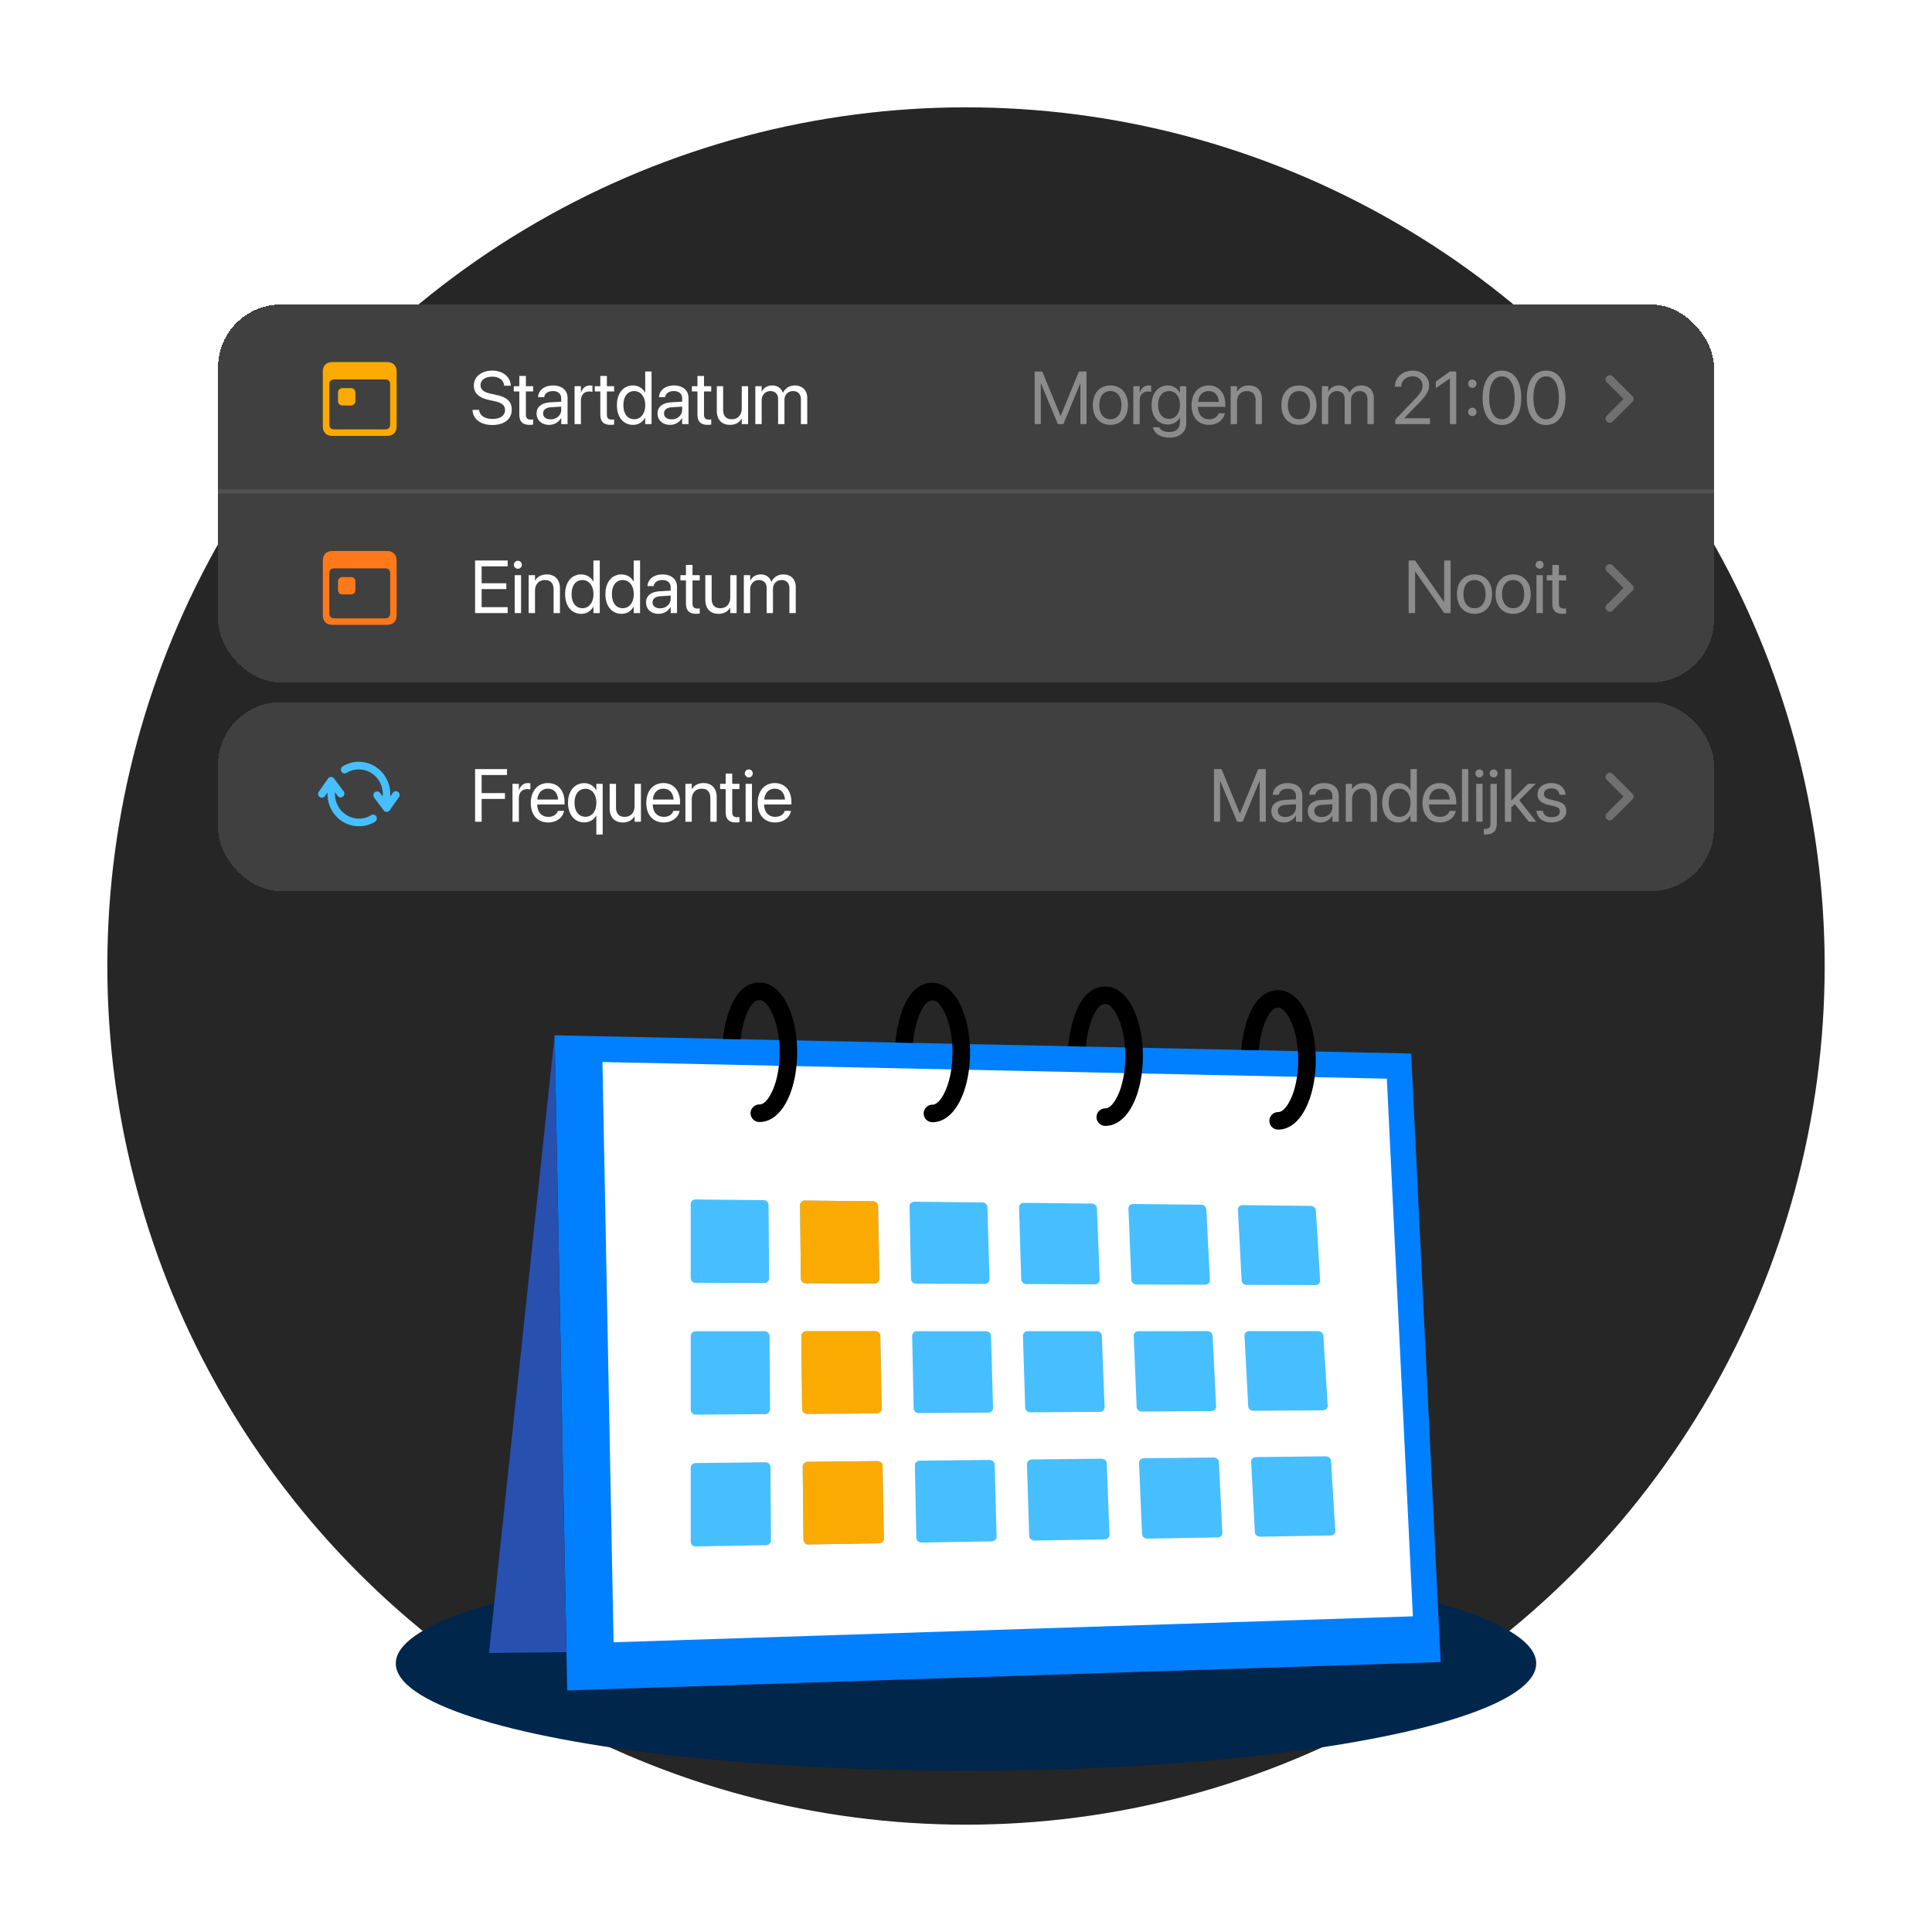<svg xmlns="http://www.w3.org/2000/svg" width="576" height="576" fill="none"><g clip-path="url(#a)"><circle cx="288" cy="288" r="256" fill="#262626"/><g filter="url(#b)"><ellipse cx="288" cy="471.939" fill="#00264C" rx="170" ry="32"/><path fill="#0080FF" fill-rule="evenodd" d="m165.358 284.658 255.362 5.432 8.781 181.43-260.389 8.453-3.754-195.315Z" clip-rule="evenodd"/><path fill="#fff" fill-rule="evenodd" d="m179.607 292.629 3.323 172.996 238.303-7.739-7.76-160.287-233.866-4.97Z" clip-rule="evenodd"/><path fill="#2850AF" fill-rule="evenodd" d="m168.89 468.578-23.11.226 19.577-184.146 3.533 183.92Z" clip-rule="evenodd"/><path fill="#000" fill-rule="evenodd" d="M370.023 289.011c.321-3.357 1.153-7.912 2.824-11.442 1.724-3.653 4.343-6.354 8.22-6.354 3.474 0 6.443 2.606 8.435 6.822 1.711 3.621 2.77 8.56 2.77 13.957 0 5.398-1.059 10.339-2.77 13.961-1.992 4.212-4.961 6.821-8.435 6.821a2.614 2.614 0 0 1-2.616-2.612 2.614 2.614 0 0 1 2.616-2.612c1.27 0 2.594-1.462 3.71-3.823 1.396-2.952 2.26-7.101 2.26-11.735 0-4.633-.864-8.783-2.26-11.738-1.116-2.361-2.44-3.822-3.71-3.822-1.418 0-2.585 1.424-3.495 3.351-1.331 2.819-2.021 6.504-2.308 9.33l-5.241-.11v.006Zm-154.496-3.285c.381-3.222 1.207-7.243 2.713-10.433 1.725-3.653 4.344-6.354 8.221-6.354 3.473 0 6.442 2.606 8.434 6.822 1.712 3.621 2.771 8.563 2.771 13.96 0 5.398-1.059 10.34-2.771 13.961-1.992 4.212-4.961 6.822-8.434 6.822a2.612 2.612 0 1 1 0-5.222c1.27 0 2.594-1.462 3.71-3.822 1.396-2.952 2.26-7.099 2.26-11.735 0-4.637-.864-8.783-2.26-11.735-1.116-2.361-2.44-3.823-3.71-3.823-1.419 0-2.585 1.427-3.496 3.354-1.179 2.496-1.853 5.668-2.194 8.321l-5.248-.11.004-.006Zm51.424 1.094c.318-3.357 1.15-7.922 2.824-11.461 1.724-3.653 4.343-6.354 8.223-6.354 3.474 0 6.443 2.606 8.435 6.822 1.711 3.621 2.774 8.563 2.774 13.96 0 5.398-1.059 10.34-2.774 13.961-1.992 4.212-4.961 6.822-8.435 6.822a2.616 2.616 0 0 1-2.619-2.61 2.618 2.618 0 0 1 2.619-2.612c1.267 0 2.594-1.462 3.71-3.822 1.396-2.952 2.26-7.102 2.26-11.735 0-4.634-.864-8.783-2.26-11.738-1.116-2.361-2.439-3.823-3.71-3.823-1.418 0-2.584 1.424-3.495 3.351-1.337 2.826-2.027 6.523-2.311 9.352l-5.238-.113h-.003Zm51.537 1.097c.319-3.357 1.151-7.919 2.824-11.455 1.725-3.65 4.344-6.353 8.221-6.353 3.473 0 6.442 2.609 8.434 6.821 1.712 3.622 2.771 8.56 2.771 13.958 0 5.397-1.059 10.339-2.771 13.96-1.992 4.216-4.961 6.822-8.434 6.822a2.615 2.615 0 0 1-2.616-2.613 2.615 2.615 0 0 1 2.616-2.612c1.27 0 2.594-1.462 3.71-3.822 1.396-2.955 2.259-7.102 2.259-11.738 0-4.637-.863-8.783-2.259-11.735-1.116-2.361-2.44-3.823-3.71-3.823-1.419 0-2.585 1.427-3.496 3.354-1.333 2.823-2.027 6.514-2.31 9.343l-5.239-.113v.006Z" clip-rule="evenodd"/><path fill="#47BFFF" fill-rule="evenodd" d="M207.347 333.599c6.768.072 13.538.145 20.324.208.81.009 1.456.675 1.463 1.471.05 7.277.123 14.561.173 21.838.006.795-.656 1.43-1.463 1.43-6.824-.019-13.673-.034-20.478-.066-.807 0-1.44-.672-1.44-1.468v-21.979c0-.799.614-1.437 1.421-1.428v-.006Zm.019 39.295h20.576c.807 0 1.475.653 1.482 1.439.05 7.287.104 14.558.151 21.835.006.786-.653 1.443-1.463 1.45-6.918.044-13.843.097-20.724.144a1.439 1.439 0 0 1-1.459-1.449v-21.97a1.44 1.44 0 0 1 1.44-1.449h-.003Zm165.065-.032h20.573c.81 0 1.513.601 1.557 1.358.416 6.954.851 13.907 1.267 20.861.044.754-.596 1.383-1.422 1.386-6.903.038-13.824.101-20.727.145-.807.006-1.5-.613-1.538-1.377-.363-6.995-.75-14.002-1.116-20.999-.041-.764.596-1.377 1.403-1.377l.003.003Zm-33.014.013c6.843 0 13.708-.013 20.573-.013.81 0 1.5.619 1.538 1.386l1.04 21.05c.038.767-.595 1.392-1.421 1.395-6.903.048-13.828.101-20.727.145-.807.006-1.507-.622-1.539-1.386-.293-7.058-.592-14.127-.885-21.194-.032-.764.614-1.386 1.424-1.386l-.003.003Zm-33.013 0h20.573c.806 0 1.487.619 1.519 1.395.277 7.077.548 14.165.826 21.245.031.776-.615 1.402-1.444 1.408-6.922.056-13.824.1-20.727.148-.788.006-1.475-.623-1.501-1.399-.227-7.13-.447-14.259-.674-21.392-.022-.773.615-1.405 1.421-1.405h.007Zm-33.014.009h20.573c.807 0 1.478.632 1.5 1.408.189 7.152.407 14.3.596 21.443.022.776-.637 1.414-1.422 1.417-6.921.047-13.824.091-20.727.148-.826.006-1.503-.632-1.519-1.408-.139-7.193-.303-14.385-.441-21.587-.016-.773.633-1.418 1.44-1.418v-.003Zm-33.013.01c6.843 0 13.711-.01 20.572-.01.807 0 1.488.641 1.501 1.427.123 7.212.265 14.426.384 21.64.013.786-.655 1.425-1.462 1.428-6.922.044-13.844.1-20.727.144-.826.007-1.491-.635-1.501-1.417-.069-7.253-.161-14.521-.23-21.785-.006-.786.656-1.427 1.459-1.427h.004Zm-32.992 39.294c6.922-.072 13.862-.154 20.822-.226.807-.01 1.494.631 1.5 1.427l.152 21.847c.006.786-.656 1.437-1.479 1.45-6.997.119-13.998.242-20.976.361-.826.013-1.478-.622-1.478-1.418V413.65c0-.796.633-1.453 1.459-1.459v-.003Zm167.044-1.779c6.941-.073 13.881-.154 20.825-.227.826-.009 1.532.591 1.576 1.346.416 6.953.838 13.923 1.27 20.873.044.758-.577 1.374-1.405 1.389l-20.977.362c-.826.012-1.554-.578-1.595-1.346-.381-6.994-.75-13.998-1.115-21.008-.038-.754.617-1.38 1.421-1.386v-.003Zm-33.417.352 20.822-.217c.829-.01 1.522.6 1.56 1.355.347 7.038.675 14.058 1.037 21.071.041.767-.58 1.38-1.402 1.396-7.001.116-13.998.242-20.98.361-.826.013-1.544-.591-1.576-1.355-.293-7.066-.589-14.136-.886-21.203-.031-.77.618-1.399 1.425-1.411v.003Zm-33.398.361c6.922-.072 13.862-.154 20.803-.226.829-.01 1.51.61 1.538 1.389.277 7.08.549 14.168.826 21.257.028.764-.596 1.393-1.425 1.405l-20.976.362c-.807.012-1.516-.591-1.538-1.368l-.672-21.401c-.025-.773.637-1.408 1.444-1.418Zm-33.398.352c6.922-.075 13.862-.144 20.806-.217.807-.006 1.497.613 1.519 1.387.189 7.151.388 14.303.596 21.454.022.777-.618 1.415-1.425 1.431-6.997.119-13.998.242-20.976.361-.826.013-1.522-.6-1.538-1.386-.155-7.192-.303-14.394-.441-21.587-.016-.789.633-1.43 1.462-1.44l-.003-.003Zm-33.417.352c6.922-.072 13.862-.141 20.825-.216.807-.007 1.488.622 1.5 1.408.123 7.214.249 14.438.385 21.649.016.786-.637 1.424-1.463 1.437-6.997.123-13.998.242-20.976.362-.826.012-1.513-.61-1.519-1.396-.07-7.265-.164-14.53-.233-21.785-.007-.795.655-1.452 1.481-1.462v.003Zm129.63-76.52c6.768.063 13.538.135 20.324.208.807.009 1.51.631 1.557 1.386.435 6.953.851 13.907 1.267 20.864.044.763-.595 1.38-1.402 1.376a19963.4 19963.4 0 0 0-20.475-.062c-.807 0-1.501-.632-1.539-1.399-.362-7.004-.715-14.002-1.096-21.009-.041-.754.561-1.373 1.364-1.367v.003Zm-32.626-.343c6.768.066 13.557.136 20.321.208.807.009 1.5.654 1.538 1.421.344 7.013.709 14.033 1.059 21.058.035.755-.599 1.38-1.405 1.377-6.843-.025-13.67-.044-20.494-.072-.807-.003-1.488-.644-1.52-1.408-.293-7.07-.573-14.137-.882-21.194-.035-.777.595-1.396 1.383-1.386v-.004Zm-32.61-.342c6.749.075 13.538.135 20.324.207.807.01 1.488.654 1.519 1.431.278 7.088.552 14.168.829 21.256.029.764-.617 1.39-1.424 1.39-6.824-.029-13.67-.047-20.475-.076-.788-.003-1.476-.641-1.501-1.417-.224-7.13-.428-14.263-.652-21.392a1.355 1.355 0 0 1 1.384-1.399h-.004Zm-32.607-.343c6.768.076 13.557.135 20.321.208.791.009 1.459.663 1.481 1.439.209 7.152.407 14.3.615 21.452.022.776-.637 1.411-1.421 1.408-6.824-.028-13.674-.047-20.476-.075-.81-.003-1.484-.654-1.5-1.437a7073.54 7073.54 0 0 0-.441-21.59c-.016-.786.637-1.414 1.425-1.408l-.004.003Zm-32.61-.343c6.749.073 13.538.145 20.324.208.788.006 1.469.673 1.482 1.449.122 7.224.261 14.435.384 21.65.013.786-.637 1.421-1.444 1.418-6.846-.019-13.673-.044-20.497-.076a1.465 1.465 0 0 1-1.462-1.449c-.07-7.255-.142-14.52-.23-21.785a1.408 1.408 0 0 1 1.44-1.418l.003.003Z" clip-rule="evenodd"/><path fill="#FAAA00" fill-rule="evenodd" d="M240.376 372.894c6.843 0 13.711-.01 20.573-.01.807 0 1.488.642 1.5 1.428.123 7.211.265 14.425.385 21.64.012.786-.656 1.424-1.463 1.427-6.921.044-13.843.101-20.727.145-.826.006-1.491-.635-1.5-1.418-.07-7.252-.161-14.52-.23-21.785-.007-.786.655-1.427 1.459-1.427h.003Zm.423 38.933c6.921-.073 13.862-.142 20.825-.217.806-.006 1.487.622 1.5 1.408.123 7.215.249 14.439.384 21.65.016.786-.636 1.424-1.462 1.436-6.997.123-13.998.243-20.976.362-.826.013-1.513-.61-1.52-1.396-.069-7.265-.163-14.529-.233-21.785-.006-.795.656-1.452 1.482-1.461v.003Zm-.823-77.891c6.748.072 13.538.144 20.324.207.788.007 1.469.673 1.481 1.45.123 7.223.262 14.435.385 21.649.012.786-.637 1.421-1.444 1.418-6.846-.019-13.673-.044-20.497-.076a1.466 1.466 0 0 1-1.463-1.449c-.069-7.255-.141-14.52-.23-21.785a1.409 1.409 0 0 1 1.441-1.417l.003.003Z" clip-rule="evenodd"/></g><g filter="url(#c)"><rect width="446" height="112.674" x="65" y="72" fill="#404040" rx="18.779" shape-rendering="crispEdges"/><path fill="#FAAA00" fill-rule="evenodd" d="M99.565 89.16h15.375c1.155 0 1.574.12 1.996.347.422.225.753.557.979.979.226.422.346.84.346 1.995v15.376c0 1.154-.12 1.573-.346 1.995a2.351 2.351 0 0 1-.979.979c-.422.226-.841.346-1.996.346H99.565c-1.155 0-1.574-.12-1.996-.346a2.35 2.35 0 0 1-.979-.979c-.226-.422-.346-.841-.346-1.995V92.481c0-1.154.12-1.573.346-1.995.226-.422.557-.754.98-.98.421-.225.84-.345 1.995-.345Zm.282 5.181c-.577 0-.787.06-.998.173a1.177 1.177 0 0 0-.49.49c-.112.21-.172.42-.172.997v11.573c0 .578.06.787.173.998.113.211.278.377.49.49.21.113.42.173.997.173h14.811c.577 0 .787-.06.998-.173.211-.113.376-.279.489-.49.113-.211.173-.42.173-.998V96.001c0-.577-.06-.786-.173-.997a1.176 1.176 0 0 0-.489-.49c-.211-.113-.421-.173-.998-.173H99.847Zm2.225 2.59h2.59c.716 0 1.295.58 1.295 1.295v2.591c0 .715-.579 1.295-1.295 1.295h-2.59c-.715 0-1.295-.58-1.295-1.295v-2.59c0-.716.58-1.296 1.295-1.296Z" clip-rule="evenodd"/><path fill="#fff" d="M146.77 107.929c-3.392 0-5.686-1.663-5.882-4.348l-.011-.153h1.957l.022.153c.228 1.576 1.75 2.544 4.023 2.544 2.261 0 3.685-1.022 3.685-2.642v-.011c0-1.381-.902-2.153-3.055-2.631l-1.739-.381c-3.066-.674-4.501-2.054-4.501-4.348V96.1c.011-2.577 2.294-4.382 5.523-4.382 3.066 0 5.305 1.772 5.479 4.338l.011.163h-1.957l-.022-.152c-.239-1.598-1.576-2.544-3.566-2.544-2.098.01-3.468 1.011-3.468 2.522v.011c0 1.283.946 2.087 2.99 2.533l1.739.38c3.219.707 4.567 2.012 4.567 4.404v.011c0 2.783-2.207 4.544-5.795 4.544Zm11.156-.043c-2.077 0-3.099-.935-3.099-3.099v-6.86h-1.653v-1.566h1.653v-3.055h1.957v3.056h2.153v1.565h-2.153v6.849c0 1.207.533 1.544 1.544 1.544.228 0 .446-.032.609-.043v1.533a8.16 8.16 0 0 1-1.011.076Zm5.817 0c-2.25 0-3.762-1.359-3.762-3.414v-.022c0-1.924 1.501-3.131 4.099-3.283l3.24-.185v-.946c0-1.38-.902-2.218-2.479-2.218-1.457 0-2.37.696-2.587 1.707l-.022.098h-1.827l.011-.12c.163-1.859 1.783-3.359 4.447-3.359 2.674 0 4.349 1.446 4.349 3.707v7.817h-1.892v-1.837h-.043c-.664 1.239-2.023 2.055-3.534 2.055Zm-1.826-3.414c0 1.087.891 1.772 2.25 1.772 1.783 0 3.153-1.228 3.153-2.87v-.924l-3.022.185c-1.512.087-2.381.761-2.381 1.815v.022Zm9.383 3.196V96.362h1.892v1.913h.043c.381-1.305 1.359-2.13 2.631-2.13.327 0 .609.053.761.075v1.838c-.152-.055-.554-.11-1.011-.11-1.467 0-2.424 1.023-2.424 2.741v6.979H171.3Zm10.775.218c-2.076 0-3.098-.935-3.098-3.099v-6.86h-1.653v-1.566h1.653v-3.055h1.957v3.056h2.152v1.565h-2.152v6.849c0 1.207.532 1.544 1.544 1.544.228 0 .445-.032.608-.043v1.533a8.145 8.145 0 0 1-1.011.076Zm6.655 0c-2.892 0-4.806-2.305-4.806-5.871v-.011c0-3.566 1.936-5.86 4.773-5.86 1.598 0 2.914.805 3.621 2.11h.043V91.98h1.892v15.688h-1.892v-1.913h-.043c-.707 1.315-1.968 2.131-3.588 2.131Zm.37-1.674c1.913 0 3.272-1.664 3.272-4.197v-.011c0-2.522-1.37-4.186-3.272-4.186-2.001 0-3.24 1.61-3.24 4.186v.011c0 2.598 1.239 4.197 3.24 4.197Zm10.699 1.674c-2.251 0-3.762-1.359-3.762-3.414v-.022c0-1.924 1.5-3.131 4.099-3.283l3.24-.185v-.946c0-1.38-.903-2.218-2.479-2.218-1.457 0-2.37.696-2.588 1.707l-.022.098h-1.826l.011-.12c.163-1.859 1.783-3.359 4.446-3.359 2.675 0 4.349 1.446 4.349 3.707v7.817h-1.891v-1.837h-.044c-.663 1.239-2.022 2.055-3.533 2.055Zm-1.827-3.414c0 1.087.892 1.772 2.251 1.772 1.783 0 3.153-1.228 3.153-2.87v-.924l-3.023.185c-1.511.087-2.381.761-2.381 1.815v.022Zm13.058 3.414c-2.076 0-3.098-.935-3.098-3.099v-6.86h-1.653v-1.566h1.653v-3.055h1.957v3.056h2.152v1.565h-2.152v6.849c0 1.207.533 1.544 1.544 1.544.228 0 .445-.032.608-.043v1.533a8.145 8.145 0 0 1-1.011.076Zm6.59 0c-2.479 0-3.914-1.609-3.914-4.186v-7.338h1.892v7.001c0 1.837.858 2.849 2.598 2.849 1.783 0 2.946-1.272 2.946-3.197v-6.653h1.892v11.306h-1.892v-1.609h-.043c-.609 1.055-1.761 1.827-3.479 1.827Zm7.568-.218V96.362h1.891v1.652h.044c.511-1.12 1.642-1.87 3.098-1.87 1.544 0 2.686.794 3.175 2.174h.044c.63-1.358 1.957-2.174 3.544-2.174 2.24 0 3.686 1.468 3.686 3.718v7.806h-1.892v-7.371c0-1.554-.859-2.479-2.349-2.479-1.5 0-2.555 1.12-2.555 2.664v7.186h-1.891v-7.577c0-1.37-.914-2.273-2.316-2.273-1.5 0-2.588 1.185-2.588 2.762v7.088h-1.891Z"/><path fill="#fff" d="M308.472 107.668V91.98h2.262l5.436 13.22h.065l5.436-13.22h2.261v15.688h-1.826V95.546h-.065l-5.012 12.122h-1.653l-5.012-12.122h-.065v12.122h-1.827Zm22.583.218c-3.142 0-5.241-2.272-5.241-5.871v-.022c0-3.598 2.109-5.849 5.23-5.849 3.12 0 5.24 2.24 5.24 5.849v.022c0 3.61-2.109 5.871-5.229 5.871Zm.01-1.674c1.99 0 3.284-1.544 3.284-4.197v-.022c0-2.652-1.305-4.175-3.305-4.175-1.968 0-3.295 1.533-3.295 4.175v.022c0 2.664 1.316 4.197 3.316 4.197Zm6.818 1.456V96.362h1.892v1.913h.043c.381-1.305 1.359-2.13 2.631-2.13.327 0 .609.053.761.075v1.838c-.152-.055-.554-.11-1.011-.11-1.467 0-2.424 1.023-2.424 2.741v6.979h-1.892Zm10.797 4.023c-2.794 0-4.555-1.315-4.925-2.99l-.022-.098h1.903l.043.098c.359.816 1.436 1.316 2.979 1.316 1.99 0 3.121-1.098 3.121-2.849v-1.446h-.044c-.674 1.251-1.979 2.055-3.599 2.055-2.848 0-4.794-2.294-4.794-5.827v-.011c0-3.512 1.968-5.795 4.838-5.795 1.598 0 2.859.87 3.555 2.131h.044v-1.913h1.891v10.991c0 2.62-1.924 4.338-4.99 4.338Zm-.13-5.588c1.924 0 3.229-1.642 3.229-4.153v-.011c0-2.49-1.316-4.12-3.229-4.12-2.012 0-3.273 1.608-3.273 4.12v.011c0 2.566 1.261 4.153 3.273 4.153Zm11.905 1.783c-3.25 0-5.207-2.272-5.207-5.828v-.01c0-3.501 2-5.904 5.088-5.904s4.968 2.294 4.968 5.686v.696h-8.143c.044 2.327 1.327 3.686 3.338 3.686 1.435 0 2.446-.718 2.772-1.686l.033-.097h1.859l-.022.108c-.369 1.87-2.218 3.349-4.686 3.349Zm-.13-10.068c-1.642 0-2.925 1.12-3.131 3.229h6.186c-.185-2.196-1.402-3.229-3.055-3.229Zm6.579 9.85V96.362h1.891v1.609h.044c.609-1.055 1.761-1.827 3.479-1.827 2.479 0 3.914 1.61 3.914 4.186v7.338h-1.892v-7.001c0-1.838-.859-2.849-2.598-2.849-1.783 0-2.947 1.272-2.947 3.197v6.653h-1.891Zm20.365.218c-3.142 0-5.241-2.272-5.241-5.871v-.022c0-3.598 2.11-5.849 5.23-5.849 3.12 0 5.24 2.24 5.24 5.849v.022c0 3.61-2.109 5.871-5.229 5.871Zm.011-1.674c1.989 0 3.283-1.544 3.283-4.197v-.022c0-2.652-1.305-4.175-3.305-4.175-1.968 0-3.294 1.533-3.294 4.175v.022c0 2.664 1.315 4.197 3.316 4.197Zm6.817 1.456V96.362h1.892v1.652h.044c.511-1.12 1.641-1.87 3.098-1.87 1.544 0 2.686.794 3.175 2.174h.043c.631-1.358 1.957-2.174 3.545-2.174 2.239 0 3.685 1.468 3.685 3.718v7.806h-1.892v-7.371c0-1.554-.858-2.479-2.348-2.479-1.5 0-2.555 1.12-2.555 2.664v7.186h-1.892v-7.577c0-1.37-.913-2.273-2.315-2.273-1.501 0-2.588 1.185-2.588 2.762v7.088h-1.892Zm21.877 0v-1.348l5.523-5.762c2.12-2.207 2.609-3.055 2.609-4.36v-.021c-.011-1.599-1.217-2.75-2.924-2.75-1.957 0-3.414 1.347-3.414 3.032v.055h-1.892v-.066c0-2.717 2.348-4.729 5.273-4.729 2.838 0 4.914 1.903 4.914 4.36v.022c0 1.717-.794 3.011-3.675 5.957l-3.729 3.827v.044h7.665v1.739h-10.35Zm16.298 0V94.057h-.043l-4.154 2.892V94.98l4.175-3h1.914v15.687h-1.892Zm6.676-10.817a1.225 1.225 0 0 1-1.239-1.24c0-.696.544-1.24 1.239-1.24.696 0 1.24.544 1.24 1.24s-.544 1.24-1.24 1.24Zm0 8.415a1.226 1.226 0 0 1-1.239-1.24c0-.695.544-1.239 1.239-1.239.696 0 1.24.544 1.24 1.239 0 .696-.544 1.24-1.24 1.24Zm8.819 2.663c-3.61 0-5.752-3.12-5.752-8.1v-.021c0-4.98 2.142-8.089 5.752-8.089 3.609 0 5.773 3.11 5.773 8.089v.022c0 4.979-2.164 8.099-5.773 8.099Zm0-1.707c2.391 0 3.805-2.457 3.805-6.392v-.022c0-3.936-1.414-6.371-3.805-6.371-2.392 0-3.784 2.435-3.784 6.371v.022c0 3.935 1.392 6.392 3.784 6.392Zm13.188 1.707c-3.609 0-5.751-3.12-5.751-8.1v-.021c0-4.98 2.142-8.089 5.751-8.089 3.61 0 5.773 3.11 5.773 8.089v.022c0 4.979-2.163 8.099-5.773 8.099Zm0-1.707c2.392 0 3.806-2.457 3.806-6.392v-.022c0-3.936-1.414-6.371-3.806-6.371-2.391 0-3.783 2.435-3.783 6.371v.022c0 3.935 1.392 6.392 3.783 6.392Z" opacity=".4"/><path fill="#fff" fill-opacity=".25" fill-rule="evenodd" d="M479.021 95.162a1.167 1.167 0 0 1 0-1.65l.1-.1a1.167 1.167 0 0 1 1.65 0l5.931 5.932a1.165 1.165 0 0 1 0 1.649l-5.931 5.932a1.166 1.166 0 0 1-1.65 0l-.1-.1a1.167 1.167 0 0 1 0-1.649l5.007-5.007-5.007-5.007Z" clip-rule="evenodd"/><path stroke="#525252" stroke-width="1.174" d="M65 127.75h446"/><path fill="#FF7819" d="M99.565 145.498h15.375c1.155 0 1.574.12 1.996.346.422.225.753.557.979.979.226.422.346.84.346 1.995v15.376c0 1.154-.12 1.573-.346 1.995a2.351 2.351 0 0 1-.979.979c-.422.226-.841.346-1.996.346H99.565c-1.155 0-1.574-.12-1.996-.346a2.35 2.35 0 0 1-.979-.979c-.226-.422-.346-.841-.346-1.995v-15.376c0-1.155.12-1.573.346-1.995a2.35 2.35 0 0 1 .98-.979c.421-.226.84-.346 1.995-.346Zm.282 5.18c-.577 0-.787.06-.998.173a1.173 1.173 0 0 0-.49.49c-.112.211-.172.42-.172.997v11.573c0 .578.06.787.173.998.113.211.278.377.49.49.21.112.42.173.997.173h14.811c.577 0 .787-.061.998-.173.211-.113.376-.279.489-.49.113-.211.173-.42.173-.998v-11.573c0-.577-.06-.786-.173-.997a1.173 1.173 0 0 0-.489-.49c-.211-.113-.421-.173-.998-.173H99.847Zm2.225 2.59h2.59c.716 0 1.295.58 1.295 1.295v2.59c0 .716-.579 1.296-1.295 1.296h-2.59c-.715 0-1.295-.58-1.295-1.296v-2.59c0-.715.58-1.295 1.295-1.295Z"/><path fill="#fff" d="M141.638 164.005v-15.688h9.72v1.761h-7.763v5.034h7.361v1.74h-7.361v5.392h7.763v1.761h-9.72Zm12.765-13.22a1.188 1.188 0 0 1-1.185-1.185c0-.663.533-1.185 1.185-1.185.663 0 1.185.522 1.185 1.185 0 .652-.522 1.185-1.185 1.185Zm-.946 13.22v-11.307h1.892v11.307h-1.892Zm4.154 0v-11.307h1.892v1.609h.043c.609-1.054 1.762-1.826 3.48-1.826 2.478 0 3.913 1.609 3.913 4.186v7.338h-1.891v-7.001c0-1.838-.859-2.849-2.599-2.849-1.783 0-2.946 1.272-2.946 3.197v6.653h-1.892Zm15.679.218c-2.892 0-4.806-2.305-4.806-5.871v-.011c0-3.566 1.935-5.86 4.773-5.86 1.598 0 2.914.805 3.62 2.109h.044v-6.273h1.892v15.688h-1.892v-1.913h-.044c-.706 1.315-1.967 2.131-3.587 2.131Zm.369-1.674c1.914 0 3.273-1.664 3.273-4.197v-.011c0-2.522-1.37-4.186-3.273-4.186-2 0-3.24 1.609-3.24 4.186v.011c0 2.598 1.24 4.197 3.24 4.197Zm11.645 1.674c-2.892 0-4.805-2.305-4.805-5.871v-.011c0-3.566 1.935-5.86 4.773-5.86 1.598 0 2.913.805 3.62 2.109h.044v-6.273h1.891v15.688h-1.891v-1.913h-.044c-.707 1.315-1.968 2.131-3.588 2.131Zm.37-1.674c1.913 0 3.272-1.664 3.272-4.197v-.011c0-2.522-1.369-4.186-3.272-4.186-2.001 0-3.24 1.609-3.24 4.186v.011c0 2.598 1.239 4.197 3.24 4.197Zm10.699 1.674c-2.251 0-3.762-1.359-3.762-3.414v-.022c0-1.924 1.501-3.131 4.099-3.283l3.24-.185v-.946c0-1.381-.903-2.218-2.479-2.218-1.457 0-2.37.696-2.588 1.707l-.021.098h-1.827l.011-.12c.163-1.859 1.783-3.359 4.447-3.359 2.674 0 4.349 1.446 4.349 3.707v7.817h-1.892v-1.837h-.044c-.663 1.239-2.022 2.055-3.533 2.055Zm-1.827-3.414c0 1.087.892 1.772 2.251 1.772 1.783 0 3.153-1.228 3.153-2.87v-.924l-3.023.185c-1.511.087-2.381.761-2.381 1.815v.022Zm13.059 3.414c-2.077 0-3.099-.935-3.099-3.099v-6.86h-1.652v-1.566h1.652v-3.055h1.957v3.055h2.153v1.566h-2.153v6.849c0 1.207.533 1.544 1.544 1.544.228 0 .446-.032.609-.043v1.533a8.16 8.16 0 0 1-1.011.076Zm6.589 0c-2.479 0-3.914-1.609-3.914-4.186v-7.339h1.892v7.002c0 1.837.859 2.849 2.598 2.849 1.783 0 2.947-1.273 2.947-3.197v-6.654h1.891v11.307h-1.891v-1.609h-.044c-.609 1.055-1.761 1.827-3.479 1.827Zm7.568-.218v-11.307h1.892v1.653h.043c.511-1.12 1.642-1.87 3.099-1.87 1.544 0 2.685.794 3.174 2.174h.044c.631-1.359 1.957-2.174 3.544-2.174 2.24 0 3.686 1.468 3.686 3.718v7.806h-1.892v-7.371c0-1.555-.859-2.479-2.348-2.479-1.501 0-2.555 1.12-2.555 2.664v7.186h-1.892v-7.577c0-1.37-.913-2.273-2.316-2.273-1.5 0-2.587 1.185-2.587 2.762v7.088h-1.892Z"/><path fill="#fff" d="M419.964 164.005v-15.688h1.903l8.632 12.383h.054v-12.383h1.936v15.688h-1.903l-8.633-12.383h-.054v12.383h-1.935Zm19.647.218c-3.142 0-5.241-2.272-5.241-5.871v-.022c0-3.598 2.11-5.849 5.23-5.849 3.12 0 5.24 2.24 5.24 5.849v.022c0 3.609-2.109 5.871-5.229 5.871Zm.011-1.674c1.989 0 3.283-1.544 3.283-4.197v-.022c0-2.653-1.305-4.175-3.305-4.175-1.968 0-3.294 1.533-3.294 4.175v.022c0 2.664 1.315 4.197 3.316 4.197Zm11.503 1.674c-3.142 0-5.24-2.272-5.24-5.871v-.022c0-3.598 2.109-5.849 5.229-5.849 3.121 0 5.241 2.24 5.241 5.849v.022c0 3.609-2.11 5.871-5.23 5.871Zm.011-1.674c1.99 0 3.283-1.544 3.283-4.197v-.022c0-2.653-1.304-4.175-3.305-4.175-1.968 0-3.294 1.533-3.294 4.175v.022c0 2.664 1.316 4.197 3.316 4.197Zm7.883-11.764a1.188 1.188 0 0 1-1.185-1.185c0-.663.533-1.185 1.185-1.185.663 0 1.185.522 1.185 1.185 0 .652-.522 1.185-1.185 1.185Zm-.946 13.22v-11.307h1.892v11.307h-1.892Zm7.829.218c-2.076 0-3.098-.935-3.098-3.099v-6.86h-1.653v-1.566h1.653v-3.055h1.957v3.055h2.152v1.566h-2.152v6.849c0 1.207.532 1.544 1.543 1.544.229 0 .446-.032.609-.043v1.533a8.145 8.145 0 0 1-1.011.076Z" opacity=".4"/><path fill="#fff" fill-opacity=".25" fill-rule="evenodd" d="M479.02 151.499a1.168 1.168 0 0 1 0-1.65l.1-.1a1.168 1.168 0 0 1 1.65 0l5.931 5.932a1.165 1.165 0 0 1 0 1.649l-5.931 5.932a1.166 1.166 0 0 1-1.65 0l-.1-.1a1.167 1.167 0 0 1 0-1.649l5.007-5.007-5.007-5.007Z" clip-rule="evenodd"/></g><g filter="url(#d)"><rect width="446" height="56.337" x="65" y="190.542" fill="#404040" rx="18.779" shape-rendering="crispEdges"/><path fill="#47BFFF" d="m118.925 218.9-2.736 3.897a1.107 1.107 0 0 1-.886.474h-.018c-.345 0-.671-.164-.882-.446l-2.855-3.805a1.157 1.157 0 0 1 .205-1.598 1.096 1.096 0 0 1 1.561.209l.774 1.033a7.418 7.418 0 0 0-.968-4.457c-.975-1.683-2.532-2.877-4.383-3.362a6.972 6.972 0 0 0-5.421.796 1.1 1.1 0 0 1-1.526-.399 1.156 1.156 0 0 1 .39-1.561 9.156 9.156 0 0 1 7.108-1.045 9.25 9.25 0 0 1 3.249 1.577 9.444 9.444 0 0 1 2.497 2.831 9.666 9.666 0 0 1 1.291 4.226c.032.479.029.961-.009 1.441l.802-1.142a1.096 1.096 0 0 1 1.553-.26c.499.367.613 1.08.254 1.59v.001Zm-8.254 5.354a6.987 6.987 0 0 1-3.637 1.023 7.127 7.127 0 0 1-6.167-3.588 7.421 7.421 0 0 1-.987-4.239l.794 1.059a1.096 1.096 0 0 0 1.561.209 1.158 1.158 0 0 0 .204-1.598l-2.855-3.806a1.107 1.107 0 0 0-.9-.446 1.107 1.107 0 0 0-.887.475l-2.736 3.897a1.157 1.157 0 0 0 .254 1.59c.197.145.424.215.649.215.346 0 .687-.165.905-.474l.784-1.118a9.75 9.75 0 0 0 1.3 5.398 9.464 9.464 0 0 0 2.496 2.831 9.255 9.255 0 0 0 6.84 1.79 9.194 9.194 0 0 0 3.518-1.258c.529-.321.703-1.02.39-1.561a1.1 1.1 0 0 0-1.526-.399Z"/><path fill="#fff" d="M141.638 226.21v-15.688h9.524v1.761h-7.567v5.393h6.948v1.739h-6.948v6.795h-1.957Zm11.156 0v-11.306h1.892v1.913h.043c.381-1.305 1.359-2.131 2.631-2.131.326 0 .609.054.761.076v1.838c-.152-.055-.554-.109-1.011-.109-1.468 0-2.424 1.022-2.424 2.74v6.979h-1.892Zm10.666.218c-3.25 0-5.207-2.272-5.207-5.828v-.01c0-3.501 2-5.904 5.088-5.904 3.087 0 4.968 2.294 4.968 5.686v.696h-8.143c.044 2.327 1.327 3.686 3.338 3.686 1.435 0 2.446-.718 2.772-1.686l.033-.097h1.859l-.022.108c-.369 1.87-2.218 3.349-4.686 3.349Zm-.13-10.068c-1.642 0-2.925 1.12-3.131 3.229h6.186c-.185-2.196-1.403-3.229-3.055-3.229Zm14.461 13.656v-5.643h-.044c-.674 1.239-1.978 2.033-3.598 2.033-2.849 0-4.795-2.305-4.795-5.86v-.011c0-3.533 1.968-5.827 4.838-5.827 1.598 0 2.859.859 3.555 2.109h.044v-1.913h1.891v15.112h-1.891Zm-3.229-5.284c1.924 0 3.229-1.653 3.229-4.186v-.011c0-2.511-1.316-4.153-3.229-4.153-2.012 0-3.273 1.62-3.273 4.153v.011c0 2.588 1.261 4.186 3.273 4.186Zm11.112 1.696c-2.479 0-3.914-1.609-3.914-4.186v-7.338h1.892v7.001c0 1.837.859 2.849 2.598 2.849 1.783 0 2.946-1.272 2.946-3.197v-6.653h1.892v11.306h-1.892v-1.609h-.043c-.609 1.055-1.761 1.827-3.479 1.827Zm12.221 0c-3.251 0-5.208-2.272-5.208-5.828v-.01c0-3.501 2.001-5.904 5.088-5.904 3.088 0 4.969 2.294 4.969 5.686v.696h-8.143c.043 2.327 1.326 3.686 3.338 3.686 1.435 0 2.446-.718 2.772-1.686l.033-.097h1.859l-.022.108c-.37 1.87-2.218 3.349-4.686 3.349Zm-.13-10.068c-1.642 0-2.925 1.12-3.132 3.229h6.187c-.185-2.196-1.403-3.229-3.055-3.229Zm6.578 9.85v-11.306h1.892v1.609h.043c.609-1.055 1.762-1.827 3.479-1.827 2.479 0 3.914 1.609 3.914 4.186v7.338h-1.891v-7.001c0-1.838-.859-2.849-2.599-2.849-1.783 0-2.946 1.272-2.946 3.197v6.653h-1.892Zm15.102.218c-2.076 0-3.098-.935-3.098-3.099v-6.86h-1.653v-1.565h1.653v-3.056h1.957v3.056h2.152v1.565h-2.152v6.849c0 1.207.533 1.544 1.544 1.544.228 0 .445-.032.608-.043v1.533a8.145 8.145 0 0 1-1.011.076Zm3.796-13.438a1.188 1.188 0 0 1-1.185-1.185 1.18 1.18 0 0 1 1.185-1.185c.663 0 1.185.522 1.185 1.185 0 .652-.522 1.185-1.185 1.185Zm-.946 13.22v-11.306h1.892v11.306h-1.892Zm8.807.218c-3.251 0-5.208-2.272-5.208-5.828v-.01c0-3.501 2.001-5.904 5.089-5.904 3.087 0 4.968 2.294 4.968 5.686v.696h-8.143c.043 2.327 1.326 3.686 3.338 3.686 1.435 0 2.446-.718 2.772-1.686l.033-.097h1.859l-.022.108c-.37 1.87-2.218 3.349-4.686 3.349Zm-.13-10.068c-1.642 0-2.925 1.12-3.132 3.229h6.187c-.185-2.196-1.403-3.229-3.055-3.229Z"/><path fill="#fff" d="M361.923 226.21v-15.688h2.262l5.436 13.22h.065l5.436-13.22h2.261v15.688h-1.826v-12.122h-.065l-5.013 12.122h-1.652l-5.012-12.122h-.065v12.122h-1.827Zm20.875.218c-2.25 0-3.761-1.359-3.761-3.414v-.022c0-1.924 1.5-3.131 4.099-3.283l3.239-.185v-.946c0-1.38-.902-2.218-2.478-2.218-1.457 0-2.371.696-2.588 1.707l-.022.098h-1.826l.011-.119c.163-1.86 1.783-3.36 4.446-3.36 2.675 0 4.349 1.446 4.349 3.707v7.817h-1.892v-1.837h-.043c-.663 1.239-2.022 2.055-3.534 2.055Zm-1.826-3.414c0 1.087.891 1.772 2.25 1.772 1.784 0 3.153-1.228 3.153-2.87v-.924l-3.022.185c-1.511.087-2.381.761-2.381 1.815v.022Zm12.689 3.414c-2.251 0-3.762-1.359-3.762-3.414v-.022c0-1.924 1.5-3.131 4.099-3.283l3.24-.185v-.946c0-1.38-.903-2.218-2.479-2.218-1.457 0-2.37.696-2.588 1.707l-.022.098h-1.826l.011-.119c.163-1.86 1.783-3.36 4.446-3.36 2.675 0 4.349 1.446 4.349 3.707v7.817h-1.891v-1.837h-.044c-.663 1.239-2.022 2.055-3.533 2.055Zm-1.827-3.414c0 1.087.892 1.772 2.251 1.772 1.783 0 3.153-1.228 3.153-2.87v-.924l-3.023.185c-1.511.087-2.381.761-2.381 1.815v.022Zm9.384 3.196v-11.306h1.891v1.609h.044c.609-1.055 1.761-1.827 3.479-1.827 2.479 0 3.914 1.609 3.914 4.186v7.338h-1.892v-7.001c0-1.838-.859-2.849-2.598-2.849-1.783 0-2.947 1.272-2.947 3.197v6.653h-1.891Zm15.678.218c-2.892 0-4.805-2.305-4.805-5.871v-.011c0-3.566 1.935-5.86 4.772-5.86 1.599 0 2.914.805 3.621 2.109h.043v-6.273h1.892v15.688h-1.892v-1.913h-.043c-.707 1.315-1.968 2.131-3.588 2.131Zm.37-1.674c1.913 0 3.272-1.664 3.272-4.197v-.011c0-2.522-1.37-4.186-3.272-4.186-2.001 0-3.24 1.609-3.24 4.186v.011c0 2.598 1.239 4.197 3.24 4.197Zm12.047 1.674c-3.251 0-5.208-2.272-5.208-5.828v-.01c0-3.501 2.001-5.904 5.088-5.904 3.088 0 4.969 2.294 4.969 5.686v.696h-8.143c.043 2.327 1.326 3.686 3.337 3.686 1.436 0 2.447-.718 2.773-1.686l.032-.097h1.86l-.022.108c-.37 1.87-2.218 3.349-4.686 3.349Zm-.131-10.068c-1.641 0-2.924 1.12-3.131 3.229h6.187c-.185-2.196-1.403-3.229-3.056-3.229Zm6.677 9.85v-15.688h1.892v15.688h-1.892Zm5.198-13.22a1.188 1.188 0 0 1-1.185-1.185 1.18 1.18 0 0 1 1.185-1.185c.663 0 1.185.522 1.185 1.185 0 .652-.522 1.185-1.185 1.185Zm-.946 13.22v-11.306h1.892v11.306h-1.892Zm5.198-13.22a1.188 1.188 0 0 1-1.185-1.185 1.18 1.18 0 0 1 1.185-1.185c.663 0 1.185.522 1.185 1.185 0 .652-.522 1.185-1.185 1.185Zm-2.555 17.037c-.12 0-.24 0-.359-.011v-1.664h.293c1.229 0 1.675-.38 1.675-1.641v-11.807h1.891v11.785c0 2.294-1.087 3.338-3.5 3.338Zm5.915-3.817v-15.688h1.892v9.372h.043l4.958-4.99h2.294l-4.903 4.881 5.055 6.425h-2.196l-4.197-5.272-1.054 1.011v4.261h-1.892Zm13.917.218c-2.663 0-4.273-1.359-4.501-3.381l-.011-.098h1.892l.022.109c.228 1.13 1.065 1.793 2.609 1.793 1.533 0 2.446-.641 2.446-1.663v-.011c0-.815-.424-1.272-1.707-1.587l-1.794-.435c-2.13-.511-3.163-1.5-3.163-3.131v-.011c0-1.946 1.707-3.327 4.153-3.327 2.479 0 4.055 1.446 4.196 3.338l.011.141h-1.804l-.011-.076c-.153-1.098-.99-1.826-2.392-1.826-1.37 0-2.218.663-2.218 1.663v.011c0 .772.511 1.304 1.761 1.609l1.794.435c2.283.554 3.109 1.457 3.109 3.066v.011c0 1.978-1.87 3.37-4.392 3.37Z" opacity=".4"/><path fill="#fff" fill-opacity=".25" fill-rule="evenodd" d="M479.021 213.704a1.168 1.168 0 0 1 0-1.65l.1-.1a1.168 1.168 0 0 1 1.65 0l5.931 5.932a1.165 1.165 0 0 1 0 1.649l-5.931 5.932a1.166 1.166 0 0 1-1.65 0l-.1-.1a1.167 1.167 0 0 1 0-1.649l5.007-5.007-5.007-5.007Z" clip-rule="evenodd"/></g></g><defs><filter id="b" width="388" height="283" x="94" y="268.939" color-interpolation-filters="sRGB" filterUnits="userSpaceOnUse"><feFlood flood-opacity="0" result="BackgroundImageFix"/><feColorMatrix in="SourceAlpha" result="hardAlpha" values="0 0 0 0 0 0 0 0 0 0 0 0 0 0 0 0 0 0 127 0"/><feOffset dy="24"/><feGaussianBlur stdDeviation="12"/><feComposite in2="hardAlpha" operator="out"/><feColorMatrix values="0 0 0 0 0 0 0 0 0 0 0 0 0 0 0 0 0 0 0.15 0"/><feBlend in2="BackgroundImageFix" result="effect1_dropShadow_1_41814"/><feBlend in="SourceGraphic" in2="effect1_dropShadow_1_41814" result="shape"/></filter><filter id="c" width="483.558" height="150.232" x="46.221" y="72" color-interpolation-filters="sRGB" filterUnits="userSpaceOnUse"><feFlood flood-opacity="0" result="BackgroundImageFix"/><feColorMatrix in="SourceAlpha" result="hardAlpha" values="0 0 0 0 0 0 0 0 0 0 0 0 0 0 0 0 0 0 127 0"/><feOffset dy="18.779"/><feGaussianBlur stdDeviation="9.389"/><feComposite in2="hardAlpha" operator="out"/><feColorMatrix values="0 0 0 0 0 0 0 0 0 0 0 0 0 0 0 0 0 0 0.1 0"/><feBlend in2="BackgroundImageFix" result="effect1_dropShadow_1_41814"/><feBlend in="SourceGraphic" in2="effect1_dropShadow_1_41814" result="shape"/></filter><filter id="d" width="483.558" height="93.895" x="46.221" y="190.542" color-interpolation-filters="sRGB" filterUnits="userSpaceOnUse"><feFlood flood-opacity="0" result="BackgroundImageFix"/><feColorMatrix in="SourceAlpha" result="hardAlpha" values="0 0 0 0 0 0 0 0 0 0 0 0 0 0 0 0 0 0 127 0"/><feOffset dy="18.779"/><feGaussianBlur stdDeviation="9.389"/><feComposite in2="hardAlpha" operator="out"/><feColorMatrix values="0 0 0 0 0 0 0 0 0 0 0 0 0 0 0 0 0 0 0.1 0"/><feBlend in2="BackgroundImageFix" result="effect1_dropShadow_1_41814"/><feBlend in="SourceGraphic" in2="effect1_dropShadow_1_41814" result="shape"/></filter><clipPath id="a"><path fill="#fff" d="M32 32h512v512H32z"/></clipPath></defs></svg>